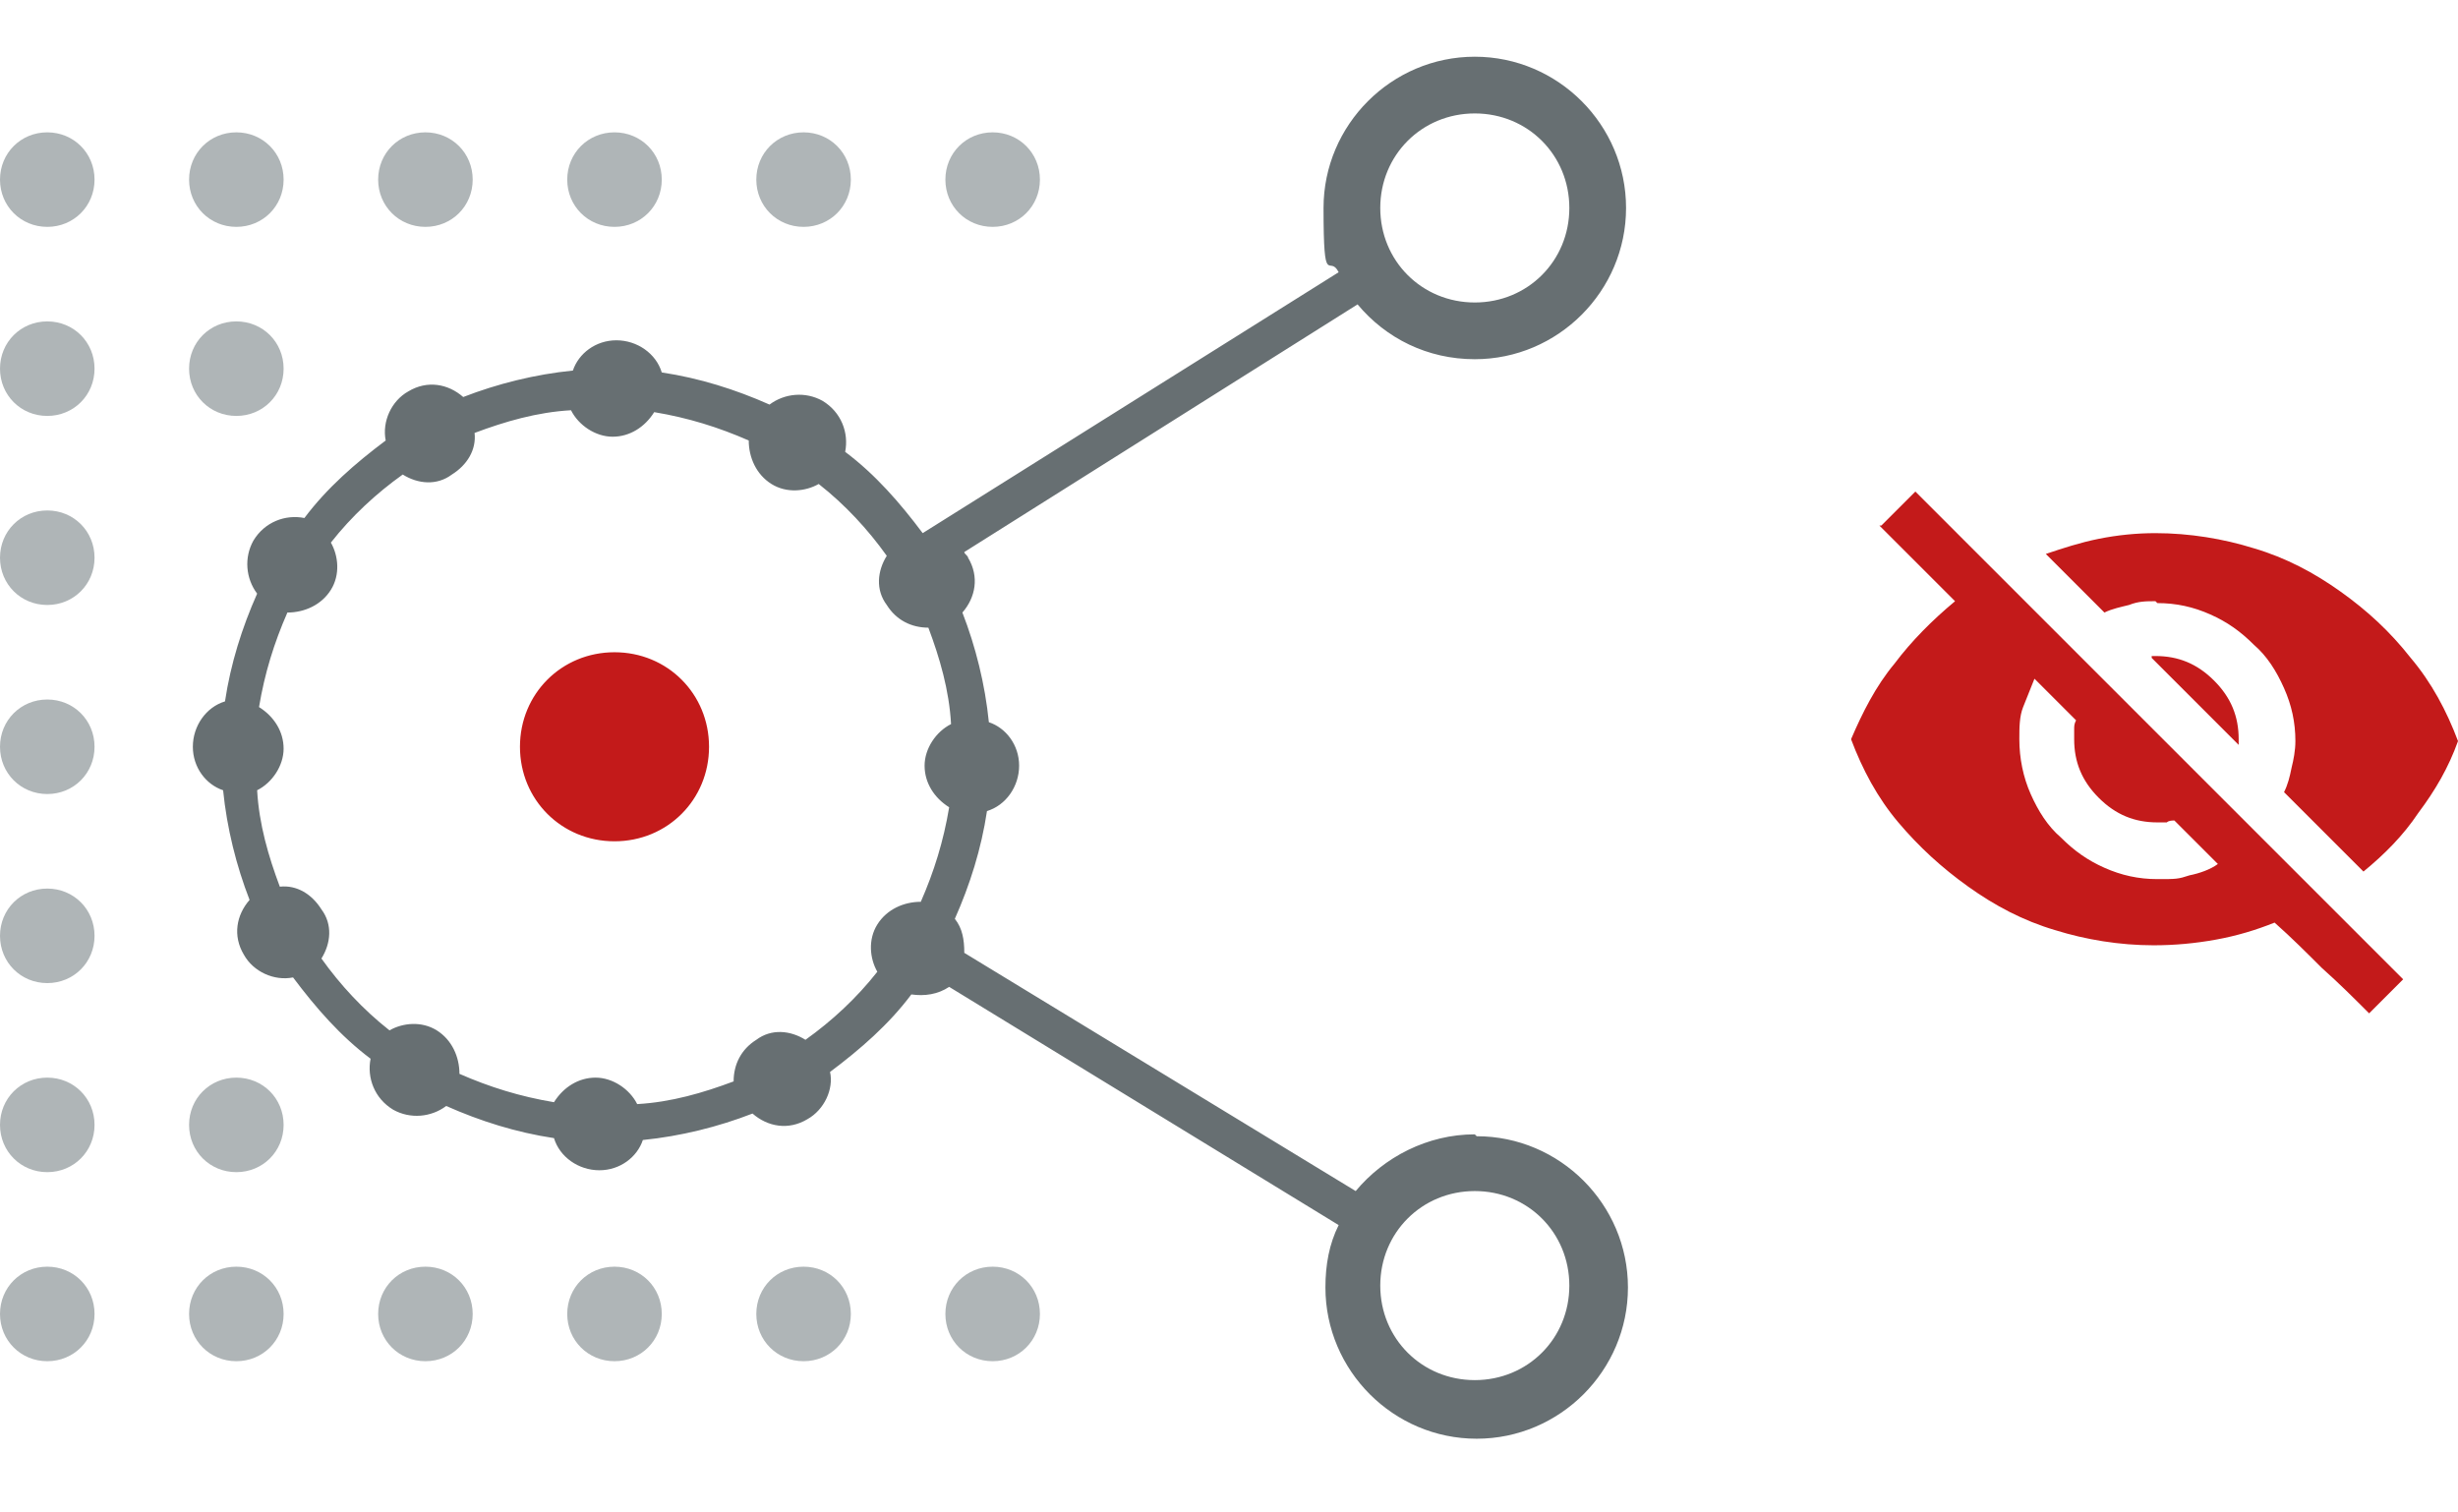 <?xml version="1.0" encoding="UTF-8"?>
<svg xmlns="http://www.w3.org/2000/svg" version="1.1" viewBox="0 0 130 80">
  <defs>
    <style>
      .cls-1 {
        fill: #afb5b7;
      }

      .cls-1, .cls-2, .cls-3 {
        fill-rule: evenodd;
        stroke-width: 0px;
      }

      .cls-2 {
        fill: #676f72;
      }

      .cls-3 {
        fill: #c31a1a;
      }
    </style>
  </defs>
  <path id="Dark_Gray" data-name="Dark Gray" class="cls-2" d="M78,60c-2.5,0-4.8,1.2-6.3,3l-20.7-12.6c0-.7-.1-1.3-.5-1.8.8-1.8,1.4-3.7,1.7-5.7,1-.3,1.7-1.3,1.7-2.4s-.7-2-1.6-2.3c-.2-2-.7-4-1.4-5.8.7-.8.9-1.9.3-2.9,0-.1-.2-.2-.2-.3l20.8-13.1c1.5,1.8,3.7,2.9,6.2,2.9,4.4,0,8-3.6,8-8s-3.6-8-8-8-8,3.6-8,8,.3,2.4.8,3.4l-22,13.8s0,0,0,0c-1.2-1.6-2.5-3.1-4.1-4.3.2-1-.2-2.1-1.2-2.7-.9-.5-2-.4-2.8.2-1.8-.8-3.7-1.4-5.7-1.7-.3-1-1.3-1.7-2.4-1.7s-2,.7-2.3,1.6c-2,.2-4,.7-5.8,1.4-.8-.7-1.9-.9-2.9-.3-.9.5-1.4,1.6-1.2,2.6-1.6,1.2-3.1,2.5-4.3,4.1-1-.2-2.1.2-2.7,1.2-.5.9-.4,2,.2,2.8-.8,1.8-1.4,3.7-1.7,5.7-1,.3-1.7,1.3-1.7,2.4,0,1.1.7,2,1.6,2.3.2,2,.7,4,1.4,5.8-.7.8-.9,1.9-.3,2.9.5.9,1.6,1.4,2.6,1.2,1.2,1.6,2.5,3.1,4.1,4.3-.2,1,.2,2.1,1.2,2.7.9.5,2,.4,2.8-.2,1.8.8,3.7,1.4,5.7,1.7.3,1,1.3,1.7,2.4,1.7,1.1,0,2-.7,2.3-1.6,2-.2,4-.7,5.8-1.4.8.7,1.9.9,2.9.3.9-.5,1.4-1.6,1.2-2.5,1.6-1.2,3.1-2.5,4.3-4.1.7.1,1.4,0,2-.4l20.6,12.6c-.5,1-.7,2.1-.7,3.3,0,4.4,3.6,8,8,8s8-3.6,8-8-3.6-8-8-8M78,6c2.8,0,5,2.2,5,5s-2.2,5-5,5-5-2.2-5-5,2.2-5,5-5M46.4,48.9c-.5.8-.4,1.8,0,2.5-1.1,1.4-2.4,2.6-3.8,3.6-.8-.5-1.8-.6-2.6,0-.8.5-1.2,1.3-1.2,2.2-1.6.6-3.3,1.1-5.1,1.2-.4-.8-1.3-1.4-2.2-1.4-.9,0-1.7.5-2.2,1.3-1.8-.3-3.4-.8-5-1.5,0-.9-.4-1.8-1.2-2.3-.8-.5-1.8-.4-2.5,0-1.4-1.1-2.6-2.4-3.6-3.8.5-.8.6-1.8,0-2.6-.5-.8-1.3-1.3-2.2-1.2-.6-1.6-1.1-3.3-1.2-5.1.8-.4,1.4-1.3,1.4-2.2,0-.9-.5-1.7-1.3-2.2.3-1.8.8-3.4,1.5-5,.9,0,1.8-.4,2.3-1.2.5-.8.4-1.8,0-2.5,1.1-1.4,2.4-2.6,3.8-3.6.8.5,1.8.6,2.6,0,.8-.5,1.3-1.3,1.2-2.2,1.6-.6,3.3-1.1,5.1-1.2.4.8,1.3,1.4,2.2,1.4s1.7-.5,2.2-1.3c1.8.3,3.4.8,5,1.5,0,.9.4,1.8,1.2,2.3.8.5,1.8.4,2.5,0,1.4,1.1,2.6,2.4,3.6,3.8-.5.8-.6,1.8,0,2.6.5.8,1.3,1.2,2.2,1.2.6,1.6,1.1,3.3,1.2,5.1-.8.4-1.4,1.3-1.4,2.2s.5,1.7,1.3,2.2c-.3,1.8-.8,3.4-1.5,5-.9,0-1.8.4-2.3,1.2M78,73c-2.8,0-5-2.2-5-5s2.2-5,5-5,5,2.2,5,5-2.2,5-5,5"/>
  <path id="Red" class="cls-3" d="M99.5,27.8l1.8-1.8,25.8,25.8-1.8,1.8c-.8-.8-1.6-1.6-2.5-2.4-.8-.8-1.6-1.6-2.5-2.4-1,.4-2,.7-3.1.9-1.1.2-2.2.3-3.3.3-1.8,0-3.6-.3-5.2-.8-1.7-.5-3.2-1.3-4.6-2.3-1.4-1-2.6-2.1-3.7-3.4-1.1-1.3-1.9-2.8-2.5-4.4.6-1.4,1.3-2.8,2.3-4,.9-1.2,2-2.3,3.2-3.3-.7-.7-1.3-1.3-2-2-.7-.7-1.3-1.3-2-2ZM107.6,35.9c-.2.5-.4,1-.6,1.5-.2.5-.2,1.1-.2,1.7,0,1,.2,2,.6,2.9.4.9.9,1.7,1.6,2.3.7.7,1.4,1.2,2.3,1.6.9.4,1.8.6,2.8.6s1.1,0,1.7-.2c.5-.1,1.1-.3,1.5-.6l-2.3-2.3c-.1,0-.3,0-.4.1-.2,0-.3,0-.5,0-1.2,0-2.2-.4-3.1-1.3-.9-.9-1.3-1.9-1.3-3.1s0-.3,0-.5c0-.2,0-.3.1-.5l-2.3-2.3ZM114,31.8c-.5,0-.9,0-1.4.2-.4.1-.9.2-1.3.4l-3.1-3.1c.9-.3,1.8-.6,2.8-.8,1-.2,2-.3,3-.3,1.8,0,3.6.3,5.2.8,1.7.5,3.2,1.3,4.6,2.3,1.4,1,2.6,2.1,3.7,3.5,1.1,1.3,1.9,2.8,2.5,4.4-.5,1.4-1.2,2.6-2.1,3.8-.8,1.2-1.8,2.2-2.9,3.1l-4.2-4.2c.2-.4.3-.8.4-1.3.1-.4.2-.9.2-1.4,0-1-.2-1.9-.6-2.8-.4-.9-.9-1.7-1.6-2.3-.7-.7-1.4-1.2-2.3-1.6-.9-.4-1.8-.6-2.8-.6ZM113.8,34.7h.2c1.2,0,2.2.4,3.1,1.3.9.9,1.3,1.9,1.3,3.1v.3l-4.6-4.6ZM32.5,34.5c2.8,0,5,2.2,5,5,0,2.8-2.2,5-5,5-2.8,0-5-2.2-5-5,0-2.8,2.2-5,5-5"/>
  <path id="Light_Gray" data-name="Light Gray" class="cls-1" d="M52.5,7c1.4,0,2.5,1.1,2.5,2.5,0,1.4-1.1,2.5-2.5,2.5s-2.5-1.1-2.5-2.5c0-1.4,1.1-2.5,2.5-2.5M42.5,7c1.4,0,2.5,1.1,2.5,2.5,0,1.4-1.1,2.5-2.5,2.5s-2.5-1.1-2.5-2.5c0-1.4,1.1-2.5,2.5-2.5M52.5,67c1.4,0,2.5,1.1,2.5,2.5s-1.1,2.5-2.5,2.5-2.5-1.1-2.5-2.5,1.1-2.5,2.5-2.5M42.5,67c1.4,0,2.5,1.1,2.5,2.5s-1.1,2.5-2.5,2.5-2.5-1.1-2.5-2.5,1.1-2.5,2.5-2.5M32.5,67c1.4,0,2.5,1.1,2.5,2.5s-1.1,2.5-2.5,2.5-2.5-1.1-2.5-2.5,1.1-2.5,2.5-2.5M22.5,67c1.4,0,2.5,1.1,2.5,2.5s-1.1,2.5-2.5,2.5c-1.4,0-2.5-1.1-2.5-2.5s1.1-2.5,2.5-2.5M12.5,67c1.4,0,2.5,1.1,2.5,2.5s-1.1,2.5-2.5,2.5c-1.4,0-2.5-1.1-2.5-2.5,0-1.4,1.1-2.5,2.5-2.5M12.5,57c1.4,0,2.5,1.1,2.5,2.5,0,1.4-1.1,2.5-2.5,2.5-1.4,0-2.5-1.1-2.5-2.5,0-1.4,1.1-2.5,2.5-2.5M2.5,27c1.4,0,2.5,1.1,2.5,2.5,0,1.4-1.1,2.5-2.5,2.5S0,30.9,0,29.5c0-1.4,1.1-2.5,2.5-2.5M12.5,17c1.4,0,2.5,1.1,2.5,2.5s-1.1,2.5-2.5,2.5c-1.4,0-2.5-1.1-2.5-2.5,0-1.4,1.1-2.5,2.5-2.5M32.5,7c1.4,0,2.5,1.1,2.5,2.5,0,1.4-1.1,2.5-2.5,2.5s-2.5-1.1-2.5-2.5c0-1.4,1.1-2.5,2.5-2.5M22.5,7c1.4,0,2.5,1.1,2.5,2.5,0,1.4-1.1,2.5-2.5,2.5-1.4,0-2.5-1.1-2.5-2.5,0-1.4,1.1-2.5,2.5-2.5M12.5,7c1.4,0,2.5,1.1,2.5,2.5,0,1.4-1.1,2.5-2.5,2.5-1.4,0-2.5-1.1-2.5-2.5,0-1.4,1.1-2.5,2.5-2.5M2.5,17c1.4,0,2.5,1.1,2.5,2.5,0,1.4-1.1,2.5-2.5,2.5S0,20.9,0,19.5c0-1.4,1.1-2.5,2.5-2.5M2.5,7c1.4,0,2.5,1.1,2.5,2.5,0,1.4-1.1,2.5-2.5,2.5S0,10.9,0,9.5c0-1.4,1.1-2.5,2.5-2.5M2.5,67c1.4,0,2.5,1.1,2.5,2.5,0,1.4-1.1,2.5-2.5,2.5S0,70.9,0,69.5c0-1.4,1.1-2.5,2.5-2.5M2.5,57c1.4,0,2.5,1.1,2.5,2.5,0,1.4-1.1,2.5-2.5,2.5S0,60.9,0,59.5c0-1.4,1.1-2.5,2.5-2.5M2.5,47c1.4,0,2.5,1.1,2.5,2.5,0,1.4-1.1,2.5-2.5,2.5S0,50.9,0,49.5c0-1.4,1.1-2.5,2.5-2.5M2.5,37c1.4,0,2.5,1.1,2.5,2.5,0,1.4-1.1,2.5-2.5,2.5S0,40.9,0,39.5c0-1.4,1.1-2.5,2.5-2.5"/>
</svg>